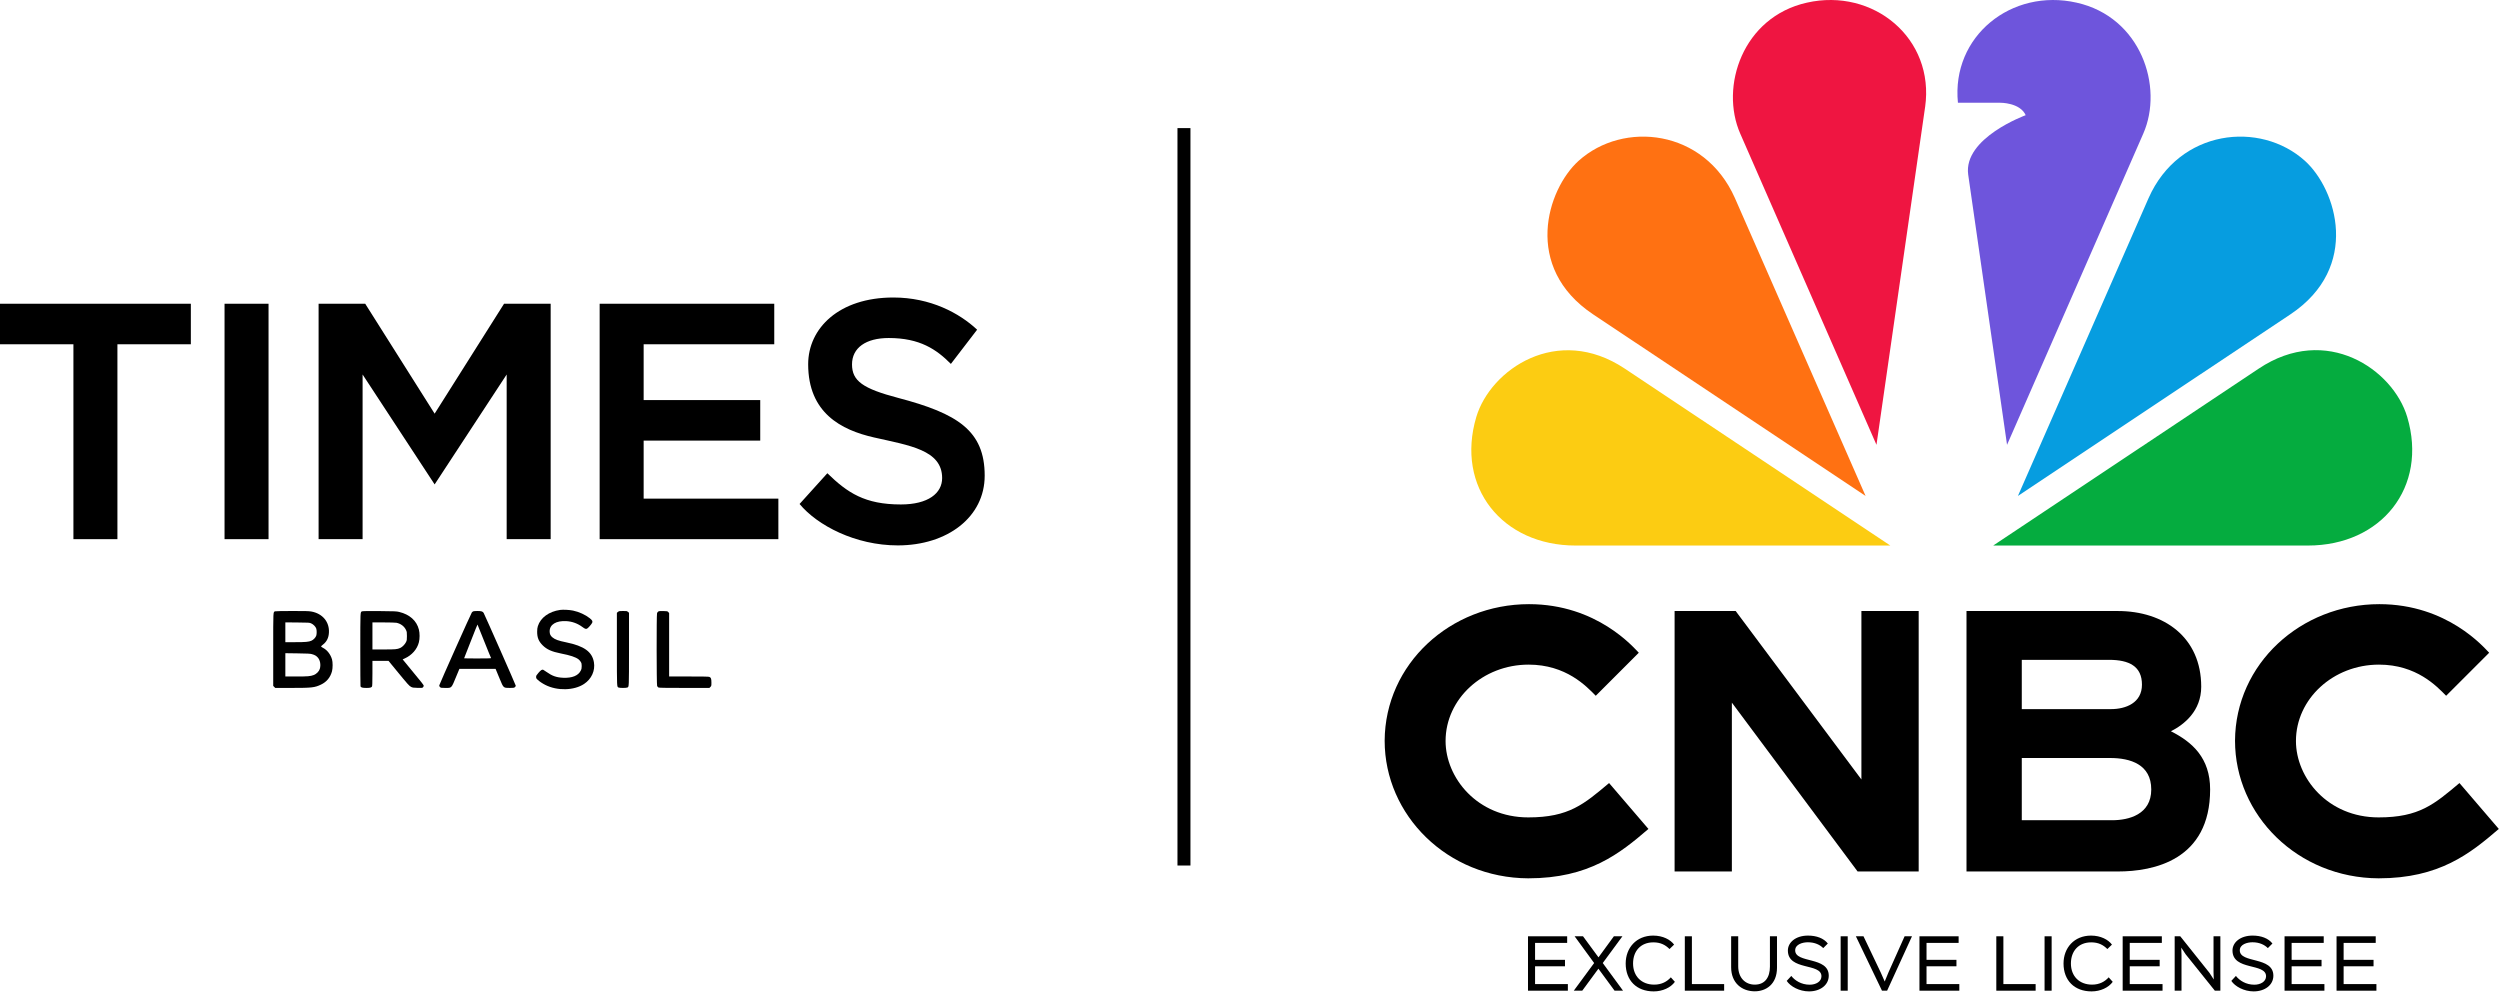 <?xml version="1.0" encoding="UTF-8" standalone="no"?><!DOCTYPE svg PUBLIC "-//W3C//DTD SVG 1.1//EN" "http://www.w3.org/Graphics/SVG/1.1/DTD/svg11.dtd"><svg width="100%" height="100%" viewBox="0 0 3253 1291" version="1.1" xmlns="http://www.w3.org/2000/svg" xmlns:xlink="http://www.w3.org/1999/xlink" xml:space="preserve" xmlns:serif="http://www.serif.com/" style="fill-rule:evenodd;clip-rule:evenodd;stroke-linejoin:round;stroke-miterlimit:2;"><rect id="Artboard1" x="0" y="0" width="3252" height="1290" style="fill:none;"/><clipPath id="_clip1"><rect x="0" y="0" width="3252" height="1290"/></clipPath><g clip-path="url(#_clip1)"><rect x="1532.12" y="166.692" width="16.893" height="959.525"/><g><g><path d="M1225.91,622.068c0,19.737 -18.097,34.328 -53.716,34.328c-46.841,0 -69.416,-15.136 -95.645,-40.63l-36.145,40.015c23.061,27.841 72.574,53.892 127.783,53.892c64.559,-0 113.09,-36.839 113.09,-90.75c-0,-58.56 -35.241,-80.844 -112.442,-101.136c-46.158,-12.133 -60.191,-22.104 -60.191,-43.631c-0,-21.528 17.966,-34.334 47.797,-34.334c40.516,-0 62.136,14.825 80.836,33.694l34.152,-44.525c-23.034,-21.54 -60.499,-41.883 -109.03,-41.883c-70.792,0 -110.811,40.098 -110.811,86.82c-0,63.435 43.101,85.589 85.558,95.245c46.428,10.559 88.764,16.312 88.764,52.895Z" style="fill-rule:nonzero;"/><path d="M565.546,538.255l90.327,-143.028l60.654,0l0,306.327l-57.247,0l0,-214.26l-93.734,143.028l-93.735,-143.028l0,214.26l-57.247,0l0,-306.327l60.654,0l90.328,143.028Z"/><rect x="292.175" y="395.227" width="57.247" height="306.327"/><path d="M95.54,447.961l-95.54,0l0,-52.734l248.327,0l-0,52.734l-95.54,0l-0,253.593l-57.247,0l-0,-253.593Z"/><path d="M780.263,701.554l0,-306.327l227.201,0l-0,52.734l-169.954,0l0,72.612l151.709,0l0,52.735l-151.709,-0l0,75.512l175.303,-0l0,52.734l-232.55,0Z"/></g><path d="M728.806,793.643c-14.434,2.03 -25.531,10.104 -28.959,21.155c-0.631,2.03 -0.902,4.105 -0.902,7.217c0,7.713 1.94,12.405 7.172,17.682c5.458,5.413 11.818,8.255 23.501,10.555c12.585,2.481 19.306,4.691 23.23,7.713c0.902,0.677 2.165,2.166 2.842,3.293c1.037,1.759 1.218,2.616 1.218,5.458c-0,2.797 -0.226,3.834 -1.263,5.954c-3.203,6.496 -11.187,9.743 -22.824,9.247c-8.751,-0.361 -14.344,-2.345 -21.742,-7.623c-1.849,-1.353 -3.744,-2.571 -4.195,-2.751c-1.579,-0.632 -3.067,0.315 -6.18,3.879c-2.751,3.157 -3.112,3.834 -3.112,5.413c0,1.533 0.271,2.075 1.804,3.518c2.346,2.255 6.225,4.872 10.149,6.856c15.607,7.939 37.394,7.398 50.385,-1.218c9.788,-6.45 14.75,-17.411 12.855,-28.327c-2.345,-13.577 -12.765,-21.065 -35.86,-25.801c-10.51,-2.165 -14.75,-3.699 -18.268,-6.631c-2.436,-2.03 -3.473,-4.285 -3.473,-7.758c-0,-8.841 8.435,-13.983 21.651,-13.262c7.713,0.452 14.66,2.978 21.02,7.669c3.293,2.435 4.375,2.796 5.954,2.12c1.443,-0.632 5.909,-5.774 6.766,-7.714c0.767,-1.894 0.045,-3.247 -3.157,-5.818c-5.639,-4.511 -14.029,-8.345 -21.787,-9.969c-4.827,-0.992 -12.901,-1.398 -16.825,-0.857Z" style="fill-rule:nonzero;"/><path d="M357.94,795.447c-2.571,1.038 -2.435,-1.714 -2.435,49.753l-0,47.317l2.616,2.617l20.929,-0c26.884,-0 30.357,-0.406 38.702,-4.376c7.353,-3.518 12.089,-9.337 14.254,-17.321c1.037,-4.014 1.082,-11.908 -0,-15.472c-1.94,-6.585 -6.36,-12.224 -11.638,-14.93c-1.443,-0.767 -2.616,-1.579 -2.616,-1.849c0,-0.271 1.173,-1.399 2.616,-2.526c4.737,-3.654 7.263,-8.751 7.623,-15.337c0.857,-14.073 -8.299,-25.079 -23.094,-27.65c-3.203,-0.542 -8.029,-0.677 -24.99,-0.632c-11.547,0 -21.47,0.181 -21.967,0.406Zm47.047,15.743c2.796,1.263 5.638,4.149 6.495,6.63c0.767,2.256 0.767,7.127 0,9.382c-0.857,2.436 -3.699,5.413 -6.27,6.496c-3.563,1.534 -7.352,1.894 -20.929,1.894l-12.991,0l-0,-25.756l15.697,0.136c15.337,0.135 15.697,0.135 17.998,1.218Zm0.812,39.964c3.879,1.083 5.728,2.165 7.758,4.466c3.067,3.473 4.105,9.517 2.571,14.705c-0.947,3.247 -4.375,6.721 -7.939,8.029c-4.285,1.624 -7.668,1.894 -22.553,1.894l-14.344,0l-0,-30.312l15.923,0.226c13.081,0.18 16.328,0.361 18.584,0.992Z" style="fill-rule:nonzero;"/><path d="M470.85,795.537c-2.075,1.218 -1.985,-0.586 -2.03,49.393c0,26.071 0.136,47.768 0.271,48.174c0.586,1.488 2.661,2.03 7.623,2.03c4.781,-0 6.225,-0.361 7.307,-1.76c0.406,-0.541 0.542,-4.916 0.587,-17.095l-0,-16.329l20.974,0l9.698,11.818c15.517,18.945 17.276,20.885 19.712,22.057c1.895,0.948 2.932,1.083 8.345,1.218c5.728,0.181 6.18,0.136 7.082,-0.767c0.541,-0.541 0.947,-1.443 0.947,-2.074c-0,-0.812 -3.744,-5.594 -13.803,-17.637c-7.578,-9.067 -13.712,-16.554 -13.622,-16.6c0.045,-0.045 1.263,-0.586 2.616,-1.172c9.382,-4.24 16.194,-11.954 18.494,-21.02c1.218,-4.736 1.218,-11.863 -0,-16.6c-2.932,-11.547 -11.998,-19.621 -25.621,-22.914c-3.653,-0.857 -5.503,-0.947 -25.801,-1.128c-16.374,-0.09 -22.102,0 -22.779,0.406Zm44.881,14.796c5.639,1.082 10.285,4.555 12.54,9.382c1.128,2.345 1.218,3.067 1.218,7.984c0,5.007 -0.09,5.593 -1.263,7.938c-1.398,2.887 -4.917,6.406 -7.443,7.488c-4.195,1.759 -5.818,1.94 -21.155,1.94l-15.02,-0l-0,-35.184l14.389,0c7.894,0 15.426,0.226 16.734,0.452Z" style="fill-rule:nonzero;"/><path d="M615.856,795.447c-0.497,0.181 -1.354,0.812 -1.85,1.399c-0.947,1.037 -41.769,92.469 -42.4,94.859c-0.181,0.857 -0,1.399 0.902,2.256c1.082,1.127 1.308,1.173 6.901,1.173c8.616,-0 7.713,0.947 14.57,-15.698l3.789,-9.111l47.091,-0l1.354,3.293c0.766,1.759 2.616,6.269 4.149,10.013c4.827,11.683 4.646,11.503 12.991,11.503c4.782,-0 5.503,-0.091 6.586,-0.948c0.676,-0.541 1.173,-1.353 1.173,-1.984c-0,-0.812 -39.243,-89.718 -41.769,-94.635c-1.038,-1.939 -3.068,-2.571 -8.165,-2.526c-2.436,0 -4.826,0.181 -5.322,0.406Zm11.682,32.703c3.338,8.435 7.217,18.088 8.616,21.426c1.398,3.337 2.661,6.36 2.796,6.63c0.181,0.451 -3.473,0.587 -17.411,0.587c-9.698,-0 -17.637,-0.091 -17.637,-0.226c0,-0.18 2.932,-7.623 6.496,-16.599c3.563,-8.977 7.442,-18.81 8.615,-21.877c1.173,-3.022 2.21,-5.458 2.301,-5.413c0.09,0.09 2.886,7.037 6.224,15.472Z" style="fill-rule:nonzero;"/><path d="M805.389,795.312c-0.361,0.135 -1.128,0.677 -1.669,1.173l-1.038,0.902l0,47.633c0.045,50.429 -0.045,48.445 2.12,49.572c1.308,0.722 10.24,0.722 11.548,0c2.165,-1.127 2.075,0.857 2.12,-49.617l-0,-47.633l-1.399,-1.173c-1.308,-1.128 -1.623,-1.173 -6.179,-1.128c-2.662,0 -5.142,0.136 -5.503,0.271Z" style="fill-rule:nonzero;"/><path d="M856.597,795.673c-0.767,0.451 -1.399,1.308 -1.669,2.39c-0.722,2.526 -0.632,92.289 0.09,94.364c0.316,0.857 1.037,1.804 1.669,2.12c0.857,0.451 8.39,0.587 33.74,0.587l32.657,-0l1.308,-1.309c1.263,-1.263 1.308,-1.488 1.308,-5.683c0,-5.007 -0.586,-6.631 -2.751,-7.398c-0.992,-0.36 -9.427,-0.496 -26.839,-0.496l-25.44,0l-0,-82.5l-1.083,-1.263c-1.082,-1.218 -1.217,-1.263 -6.45,-1.399c-4.06,-0.045 -5.593,0.045 -6.54,0.587Z" style="fill-rule:nonzero;"/></g><g><g><g id="g6"><path id="path1" d="M2788.71,174.151l-177.151,404.658l-50.556,-351.675c-6.473,-47.724 74.823,-77.25 74.823,-77.25c-7.482,-16.582 -33.164,-16.179 -33.164,-16.179l-55.007,-0c-8.694,-86.552 69.769,-149.446 154.503,-130.233c83.317,18.603 113.652,109.203 86.552,170.679Z" style="fill:#6e55dc;fill-rule:nonzero;"/><path id="path2-8" d="M2459.68,709.853l-345.404,-230.137c-87.969,-58.645 -174.927,1.213 -193.329,62.893c-27.099,91.204 33.771,167.244 129.222,167.244l409.511,-0Z" style="fill:#fccc12;fill-rule:nonzero;"/><path id="path3-9" d="M2504.96,139.366c12.74,-89.384 -67.342,-155.512 -153.894,-135.897c-83.319,18.606 -113.654,109.203 -86.554,170.682l177.151,404.656l63.297,-439.642l-0,0.201Z" style="fill:#ef1541;fill-rule:nonzero;"/><path id="path4-7" d="M2427.51,645.34l-170.073,-387.67c-39.839,-89.789 -145.201,-100.911 -203.442,-48.334c-41.051,37.212 -72.802,138.324 18.807,199.599l354.708,236.405Z" style="fill:#ff7112;fill-rule:nonzero;"/><path id="path5-3" d="M3003.07,709.853c95.655,-0 156.323,-76.037 129.224,-167.241c-18.402,-61.882 -105.362,-121.742 -193.331,-62.894l-345.404,230.135l409.511,-0Z" style="fill:#05ac3f;fill-rule:nonzero;"/><path id="path6" d="M2980.42,408.935c91.609,-61.275 59.86,-162.387 18.807,-199.599c-58.242,-52.577 -163.601,-41.455 -203.44,48.334l-170.073,387.67l354.706,-236.405Z" style="fill:#069de0;fill-rule:nonzero;"/></g><g id="g5"><path id="path7" d="M2178.98,795.054l79.474,-0l163.605,219.2l0,-219.2l74.524,-0l0,338.907l-79.482,-0l-163.602,-219.695l-0,219.695l-74.519,-0l-0,-338.907Z" style="fill-rule:nonzero;"/><path id="path8" d="M2875.82,1027.24c-0,92.159 -73.834,106.726 -120.009,106.726l-197.006,-0l0,-338.907l196.804,-0c60.349,-0 108.617,34.288 108.617,98.502c-0,31.809 -22.404,49.349 -39.444,57.971c27.945,14.071 51.038,34.782 51.038,75.708Zm-245.071,-168.66l-0,64.115l116.143,-0c19.122,-0 40.229,-8.027 40.229,-31.811c0,-23.783 -16.446,-32.304 -42.904,-32.304l-113.468,-0Zm168.466,168.66c-0,-32.503 -27.053,-40.926 -53.512,-40.926l-114.954,0l-0,80.961l117.725,-0c21.512,-0 50.741,-7.432 50.741,-39.935l-0,-0.1Z" style="fill-rule:nonzero;"/><path id="path9" d="M3251.39,1078.66c-37.161,31.909 -77.199,64.214 -156.373,64.214c-105.239,-0.499 -186.803,-82.051 -186.803,-179.065c0.5,-99.888 85.428,-177.679 187.79,-177.679c88.794,0 136.657,56.981 142.9,63.224l-55.997,55.988c-12.189,-12.387 -38.54,-40.529 -87.402,-40.529c-59.553,-0 -108.01,44.593 -108.01,99.392c-0,47.764 41.12,99.392 107.617,99.392c53.012,0 72.538,-17.341 105.145,-44.691l51.228,59.754l-0.095,0Z" style="fill-rule:nonzero;"/><path id="path10" d="M2144.88,1078.66c-37.161,31.909 -77.195,64.214 -156.373,64.214c-105.239,-0.499 -186.795,-82.051 -186.795,-179.065c0.5,-99.888 85.42,-177.679 187.787,-177.679c88.789,0 136.652,56.981 142.895,63.224l-55.989,55.988c-12.188,-12.387 -38.548,-40.529 -87.402,-40.529c-59.556,-0 -108.014,44.593 -108.014,99.392c0,47.764 41.125,99.392 107.618,99.392c53.016,0 72.538,-17.341 105.14,-44.691l51.233,59.754l-0.1,0Z" style="fill-rule:nonzero;"/></g></g><g><path d="M1988.23,1289.09l51.877,-0l-0,-8.596l-42.675,0l0,-23.157l38.933,0l-0,-8.393l-38.933,-0l0,-22.045l41.764,-0l0,-8.596l-50.966,0l0,70.787Z" style="fill-rule:nonzero;"/><path d="M2111.09,1218.3l-11.123,0l-20.023,27.405l-20.123,-27.405l-10.922,0l25.382,34.787l-26.494,36l11.022,-0l21.034,-28.618l21.034,28.618l11.022,-0l-26.393,-36l25.584,-34.787Z" style="fill-rule:nonzero;"/><path d="M2174.09,1271.7c-4.854,5.46 -11.831,9.505 -21.64,9.505c-16.483,0 -27.506,-10.921 -27.506,-27.505c0,-16.18 9.91,-27.506 26.393,-27.506c9.304,0 15.573,3.236 21.034,8.697l5.966,-5.764c-4.753,-6.371 -14.46,-11.731 -27.202,-11.731c-21.944,0 -35.798,15.978 -35.798,36.304c0,22.045 14.158,36.303 36.506,36.303c11.528,0 22.146,-4.955 27.506,-12.438l-5.259,-5.865Z" style="fill-rule:nonzero;"/><path d="M2192.29,1289.09l51.169,-0l-0,-8.596l-41.966,0l-0,-62.191l-9.203,0l0,70.787Z" style="fill-rule:nonzero;"/><path d="M2312.23,1218.3l-9.203,0l0,39.439c0,14.157 -6.573,23.46 -19.719,23.46c-11.932,0 -21.539,-8.393 -21.539,-23.966l0,-38.933l-9.202,0l-0,40.248c-0,20.831 14.258,31.348 30.741,31.348c14.36,-0 28.922,-8.899 28.922,-30.742l-0,-40.854Z" style="fill-rule:nonzero;"/><path d="M2370.07,1270.28c0,6.977 -7.179,11.022 -15.269,11.022c-11.023,0 -19.416,-5.561 -23.967,-11.427l-5.966,6.472c4.854,7.281 16.483,13.652 29.023,13.652c14.662,0 25.685,-8.292 25.685,-20.427c-0,-25.382 -43.685,-15.674 -43.685,-32.966c-0,-7.888 9.707,-10.517 16.483,-10.517c9.202,-0 15.775,3.337 20.022,7.584l5.966,-5.966c-5.359,-6.876 -14.764,-10.315 -25.786,-10.315c-16.079,0 -26.191,8.899 -26.191,19.416c0,26.596 43.685,15.876 43.685,33.472Z" style="fill-rule:nonzero;"/><rect x="2395.05" y="1218.3" width="9.202" height="70.786" style="fill-rule:nonzero;"/><path d="M2487.88,1218.3l-9.607,0l-20.932,46.821l-4.955,12.033l-5.259,-11.932l-22.348,-46.922l-9.91,0l33.977,70.787l6.675,-0l32.359,-70.787Z" style="fill-rule:nonzero;"/><path d="M2497.59,1289.09l51.876,-0l0,-8.596l-42.674,0l0,-23.157l38.933,0l-0,-8.393l-38.933,-0l0,-22.045l41.764,-0l0,-8.596l-50.966,0l-0,70.787Z" style="fill-rule:nonzero;"/><path d="M2597.6,1289.09l51.169,-0l-0,-8.596l-41.967,0l0,-62.191l-9.202,0l0,70.787Z" style="fill-rule:nonzero;"/><rect x="2660.39" y="1218.3" width="9.202" height="70.786" style="fill-rule:nonzero;"/><path d="M2743.82,1271.7c-4.854,5.46 -11.832,9.505 -21.641,9.505c-16.483,0 -27.505,-10.921 -27.505,-27.505c-0,-16.18 9.91,-27.506 26.393,-27.506c9.303,0 15.573,3.236 21.033,8.697l5.967,-5.764c-4.753,-6.371 -14.461,-11.731 -27.202,-11.731c-21.944,0 -35.798,15.978 -35.798,36.304c-0,22.045 14.157,36.303 36.505,36.303c11.528,0 22.146,-4.955 27.506,-12.438l-5.258,-5.865Z" style="fill-rule:nonzero;"/><path d="M2762.02,1289.09l51.876,-0l0,-8.596l-42.674,0l0,-23.157l38.933,0l-0,-8.393l-38.933,-0l0,-22.045l41.764,-0l-0,-8.596l-50.966,0l-0,70.787Z" style="fill-rule:nonzero;"/><path d="M2889.14,1289.09l-0,-70.787l-8.899,0l0,46.618l0.303,9.607l-5.561,-8.595l-38.023,-47.63l-7.281,0l0,70.787l8.899,-0l0,-46.011l-0.303,-10.011l5.562,8.494l38.123,47.528l7.18,-0Z" style="fill-rule:nonzero;"/><path d="M2948.6,1270.28c-0,6.977 -7.18,11.022 -15.27,11.022c-11.023,0 -19.416,-5.561 -23.966,-11.427l-5.967,6.472c4.854,7.281 16.483,13.652 29.023,13.652c14.663,0 25.685,-8.292 25.685,-20.427c0,-25.382 -43.685,-15.674 -43.685,-32.966c-0,-7.888 9.708,-10.517 16.483,-10.517c9.202,-0 15.775,3.337 20.022,7.584l5.967,-5.966c-5.36,-6.876 -14.764,-10.315 -25.787,-10.315c-16.078,0 -26.191,8.899 -26.191,19.416c0,26.596 43.686,15.876 43.686,33.472Z" style="fill-rule:nonzero;"/><path d="M2972.66,1289.09l51.876,-0l0,-8.596l-42.674,0l0,-23.157l38.933,0l-0,-8.393l-38.933,-0l0,-22.045l41.764,-0l0,-8.596l-50.966,0l-0,70.787Z" style="fill-rule:nonzero;"/><path d="M3040.32,1289.09l51.877,-0l-0,-8.596l-42.674,0l-0,-23.157l38.932,0l0,-8.393l-38.932,-0l-0,-22.045l41.764,-0l-0,-8.596l-50.967,0l0,70.787Z" style="fill-rule:nonzero;"/></g></g></g></svg>